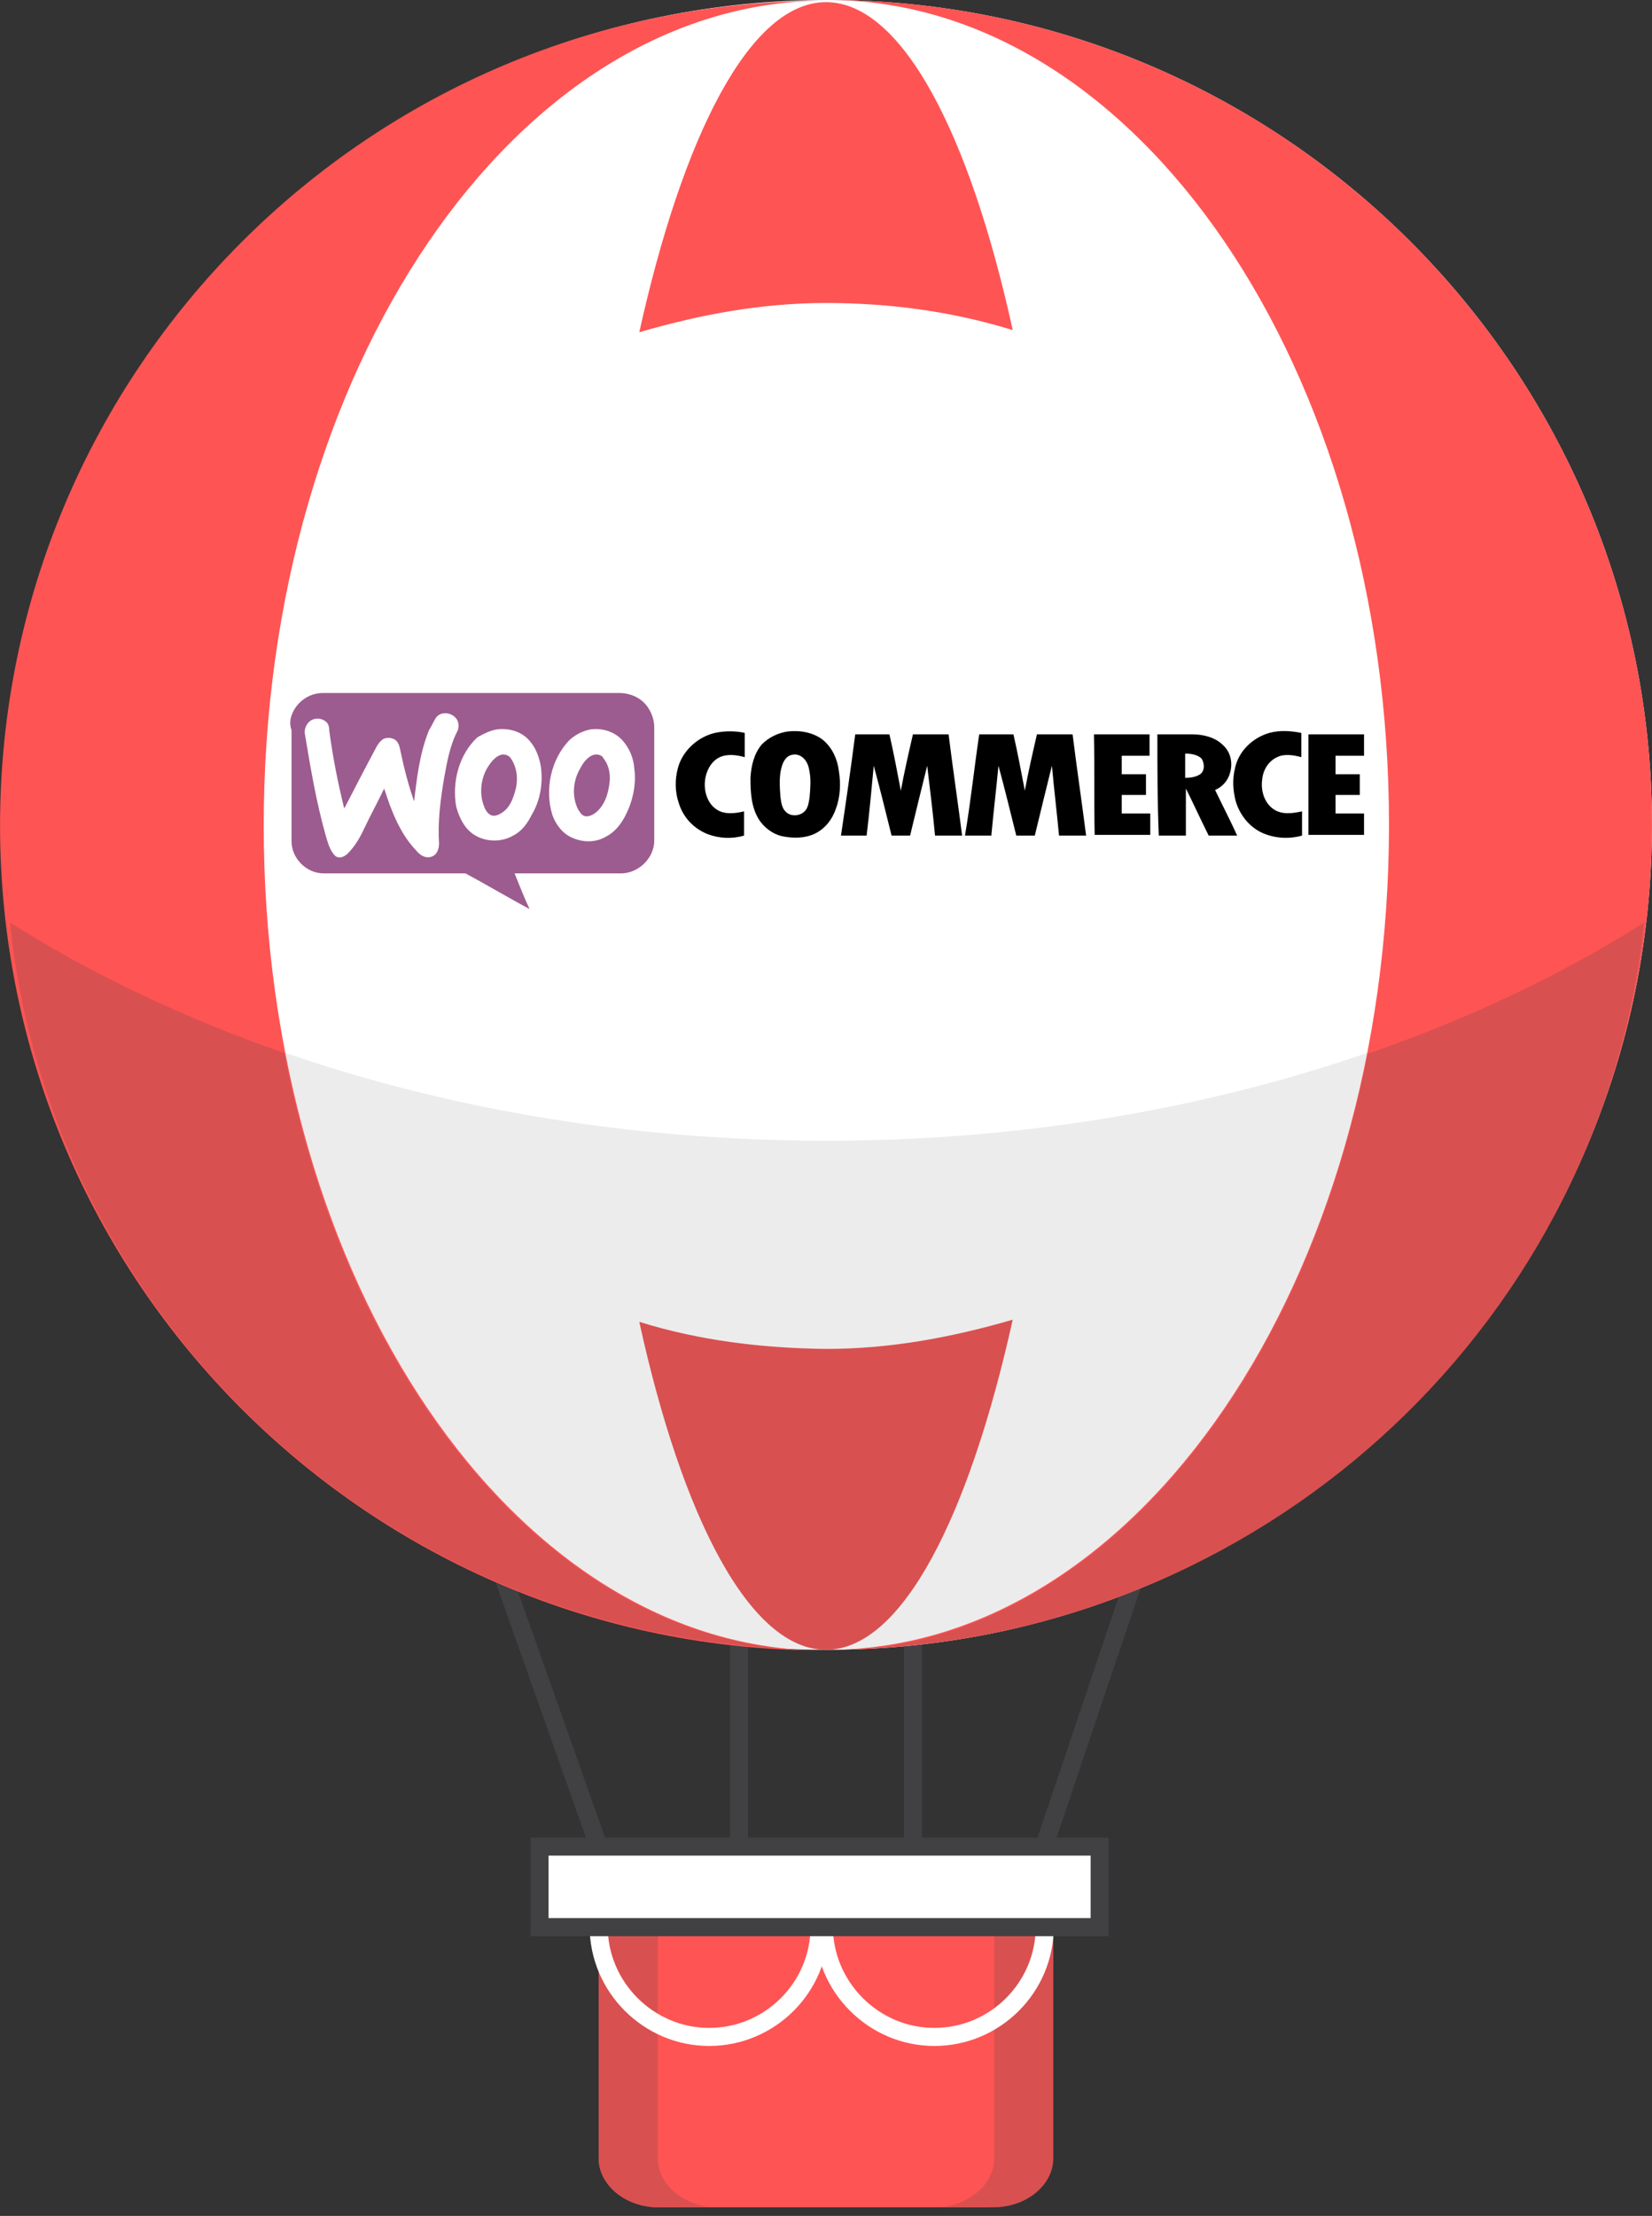 <svg width="135" height="181" viewBox="0 0 135 181" fill="none" xmlns="http://www.w3.org/2000/svg">
<rect x="0" y="0" width="135" height="181" fill="#333333" stroke="none"/>
<g clip-path="url(#clip0_3836_54500)">
<g clip-path="url(#clip1_3836_54500)">
<g clip-path="url(#clip2_3836_54500)">
<path d="M40.944 128.295L48.923 150.832" stroke="#414042" stroke-width="1.475" stroke-miterlimit="10"/>
<path d="M92.716 128.877L85.32 150.832" stroke="#414042" stroke-width="1.475" stroke-miterlimit="10"/>
<path d="M60.395 133.361V150.832" stroke="#414042" stroke-width="1.475" stroke-miterlimit="10"/>
<path d="M74.605 133.361V150.832" stroke="#414042" stroke-width="1.475" stroke-miterlimit="10"/>
<path d="M67.617 134.759C104.829 134.759 134.996 104.592 134.996 67.38C134.996 30.167 104.829 0 67.617 0C30.404 0 0.237 30.167 0.237 67.38C0.237 104.592 30.404 134.759 67.617 134.759Z" fill="white"/>
<path opacity="0.49" d="M0.878 75.3C4.372 108.669 32.907 134.701 67.558 134.701C102.209 134.701 130.745 108.669 134.239 75.3C116.768 86.365 93.299 93.178 67.558 93.178C41.818 93.178 18.348 86.423 0.878 75.3Z" fill="#D9D9D9"/>
<path d="M85.32 157.413V176.282C85.32 178.495 83.107 180.3 80.428 180.3H53.814C51.136 180.3 48.922 178.495 48.922 176.282V157.413H85.32Z" fill="#FF5454"/>
<path d="M53.756 176.282V157.413H48.922V176.282C48.922 178.495 51.136 180.3 53.814 180.3H58.648C55.969 180.3 53.756 178.495 53.756 176.282Z" fill="#D95050"/>
<path d="M81.244 176.282V157.413H86.077V176.282C86.077 178.495 83.864 180.3 81.186 180.3H76.352C79.031 180.3 81.244 178.495 81.244 176.282Z" fill="#D95050"/>
<path d="M66.976 157.355C66.976 162.363 62.899 166.382 57.949 166.382C52.999 166.382 48.922 162.305 48.922 157.355" stroke="white" stroke-width="1.475" stroke-miterlimit="10"/>
<path d="M85.379 157.355C85.379 162.363 81.302 166.382 76.352 166.382C71.402 166.382 67.325 162.305 67.325 157.355" stroke="white" stroke-width="1.475" stroke-miterlimit="10"/>
<path d="M89.863 150.832H44.089V157.413H89.863V150.832Z" fill="white" stroke="#414042" stroke-width="1.475" stroke-miterlimit="10"/>
<path d="M52.242 107.97C55.736 123.927 61.269 134.759 67.5 134.759C73.731 134.759 79.206 123.811 82.758 107.796C77.75 109.252 72.741 110.183 67.5 110.183C62.259 110.125 57.076 109.485 52.242 107.97Z" fill="#D95050"/>
<path d="M82.758 26.963C79.264 11.007 73.731 0.175 67.5 0.175C61.269 0.175 55.794 11.123 52.242 27.138C57.25 25.682 62.259 24.75 67.5 24.75C72.741 24.75 77.866 25.449 82.758 26.963Z" fill="#FF5454"/>
<path d="M67.617 0C92.949 0 113.507 30.166 113.507 67.38C113.507 104.593 92.949 134.759 67.617 134.759C104.83 134.759 134.996 104.593 134.996 67.38C134.996 30.166 104.83 0 67.617 0Z" fill="#FF5454"/>
<path d="M21.551 67.438C21.551 30.225 42.109 0.058 67.442 0.058C30.17 -4.69498e-05 0.004 30.225 0.004 67.438C0.004 104.651 30.17 134.817 67.383 134.817C42.051 134.817 21.551 104.651 21.551 67.438Z" fill="#FF5454"/>
<path d="M63.656 134.643C44.322 132.43 28.365 112.571 23.24 86.015C15.029 83.162 7.458 79.551 0.819 75.358C4.139 107.504 30.753 132.837 63.656 134.643Z" fill="#D95050"/>
<path d="M134.355 75.358C127.658 79.609 120.029 83.22 111.76 86.073C106.577 112.629 90.562 132.488 71.169 134.643C104.247 132.954 130.978 107.563 134.355 75.358Z" fill="#D95050"/>
<path d="M23.881 58.295C24.288 57.305 25.279 56.606 26.385 56.606C34.422 56.606 42.517 56.606 50.611 56.606C51.31 56.606 52.009 56.839 52.533 57.305C53.116 57.829 53.465 58.644 53.465 59.401C53.465 62.488 53.465 65.574 53.465 68.661C53.465 70.058 52.242 71.281 50.844 71.34C47.932 71.34 44.962 71.34 42.051 71.34C42.458 72.33 42.808 73.261 43.274 74.251C41.526 73.32 39.779 72.271 38.032 71.34C34.189 71.34 30.287 71.34 26.443 71.34C25.046 71.34 23.823 70.117 23.823 68.719C23.823 65.691 23.823 62.662 23.823 59.634C23.648 59.168 23.706 58.702 23.881 58.295Z" fill="#9C5C8F"/>
<path d="M35.703 58.528C36.169 58.062 36.984 58.236 37.334 58.761C37.508 59.052 37.508 59.401 37.392 59.692C36.751 60.915 36.518 62.313 36.285 63.594C35.994 65.341 35.761 67.088 35.878 68.894C35.878 69.36 35.703 69.884 35.179 70C34.713 70.117 34.305 69.826 34.014 69.476C32.675 68.078 31.976 66.215 31.393 64.409C30.869 65.516 30.287 66.564 29.763 67.671C29.413 68.428 29.006 69.127 28.423 69.709C28.19 69.942 27.783 70.175 27.433 69.942C26.967 69.534 26.793 68.835 26.618 68.253C25.861 65.574 25.395 62.837 24.929 60.042C24.813 59.576 25.046 59.052 25.453 58.819C25.803 58.644 26.269 58.644 26.618 58.935C26.851 59.11 26.909 59.401 26.909 59.692C27.2 61.847 27.608 63.944 28.132 66.04C29.006 64.351 29.879 62.663 30.753 61.032C30.869 60.799 31.044 60.566 31.277 60.391C31.568 60.217 32.092 60.217 32.383 60.508C32.616 60.741 32.675 61.09 32.733 61.381C33.024 62.779 33.373 64.118 33.839 65.458C34.072 63.478 34.305 61.498 35.062 59.634C35.295 59.285 35.47 58.819 35.703 58.528ZM40.653 59.576C41.585 59.459 42.633 59.751 43.274 60.508C43.798 61.09 44.089 61.905 44.205 62.662C44.38 64.002 44.147 65.4 43.448 66.564C43.099 67.263 42.633 67.904 41.934 68.253C40.944 68.835 39.605 68.777 38.673 68.137C37.916 67.612 37.508 66.739 37.275 65.865C36.926 63.885 37.508 61.614 39.022 60.217C39.547 59.925 40.129 59.634 40.653 59.576ZM40.886 61.672C40.42 61.847 40.129 62.255 39.896 62.604C39.255 63.594 39.139 64.934 39.605 65.982C39.721 66.273 39.954 66.564 40.245 66.623C40.595 66.681 40.944 66.448 41.177 66.273C41.76 65.807 41.992 65.05 42.167 64.351C42.342 63.536 42.225 62.663 41.76 61.964C41.585 61.672 41.177 61.556 40.886 61.672ZM48.282 59.576C49.214 59.459 50.204 59.751 50.844 60.45C51.427 61.09 51.776 61.905 51.834 62.779C52.009 64.06 51.718 65.4 51.136 66.564C50.786 67.263 50.262 67.962 49.563 68.311C48.631 68.894 47.408 68.835 46.418 68.253C45.778 67.846 45.37 67.205 45.137 66.564C44.497 64.468 45.021 62.022 46.535 60.45C47.059 59.984 47.641 59.692 48.282 59.576ZM48.457 61.672C47.991 61.847 47.641 62.313 47.408 62.779C46.826 63.769 46.71 65.05 47.234 66.098C47.408 66.39 47.583 66.681 47.932 66.681C48.282 66.681 48.631 66.448 48.864 66.215C49.447 65.632 49.68 64.875 49.796 64.06C49.913 63.361 49.796 62.546 49.33 61.964C49.214 61.672 48.806 61.556 48.457 61.672Z" fill="white"/>
<path d="M58.415 59.867C59.23 59.692 60.104 59.692 60.861 59.867C60.861 60.508 60.861 61.206 60.861 61.847C60.22 61.672 59.463 61.556 58.823 61.847C58.066 62.197 57.658 63.07 57.6 63.885C57.541 64.701 57.833 65.632 58.532 66.098C59.172 66.564 60.104 66.448 60.803 66.273C60.803 66.914 60.803 67.612 60.803 68.253C59.813 68.544 58.764 68.486 57.833 68.137C56.668 67.671 55.794 66.739 55.445 65.516C55.154 64.642 55.154 63.652 55.387 62.779C55.736 61.381 56.959 60.216 58.415 59.867ZM64.355 59.751C65.345 59.634 66.452 59.809 67.267 60.449C68.024 61.09 68.432 62.022 68.548 62.953C68.723 64.002 68.665 65.108 68.315 66.04C68.024 66.914 67.442 67.671 66.626 68.078C65.811 68.486 64.821 68.486 63.947 68.311C63.132 68.137 62.375 67.554 61.968 66.855C61.385 65.865 61.327 64.701 61.327 63.536C61.385 62.546 61.618 61.556 62.259 60.799C62.841 60.216 63.598 59.867 64.355 59.751ZM64.646 61.672C64.239 61.789 64.006 62.197 63.889 62.604C63.656 63.361 63.715 64.235 63.773 65.05C63.831 65.516 63.889 65.982 64.18 66.273C64.588 66.739 65.403 66.681 65.811 66.215C66.044 65.924 66.102 65.516 66.16 65.108C66.219 64.409 66.277 63.711 66.16 63.07C66.102 62.662 65.986 62.255 65.695 61.964C65.403 61.672 65.054 61.556 64.646 61.672ZM103.723 59.867C104.597 59.634 105.47 59.692 106.344 59.867C106.344 60.508 106.344 61.206 106.344 61.847C105.703 61.672 104.946 61.556 104.364 61.847C103.607 62.197 103.199 62.954 103.141 63.711C103.024 64.584 103.315 65.574 104.072 66.098C104.771 66.564 105.587 66.448 106.402 66.273C106.402 66.914 106.402 67.612 106.402 68.253C105.354 68.544 104.247 68.486 103.257 68.078C102.151 67.612 101.335 66.622 100.986 65.458C100.753 64.584 100.695 63.652 100.928 62.721C101.219 61.381 102.325 60.275 103.723 59.867ZM69.888 59.983C70.819 59.983 71.751 59.983 72.683 59.983C73.032 61.498 73.324 63.07 73.615 64.584C73.906 63.012 74.255 61.498 74.605 59.983C75.537 59.983 76.527 59.983 77.517 59.983C77.866 62.779 78.274 65.516 78.623 68.253C77.866 68.253 77.167 68.253 76.41 68.253C76.235 66.389 76.002 64.468 75.769 62.546C75.304 64.409 74.838 66.331 74.372 68.253C73.848 68.253 73.382 68.253 72.858 68.253C72.392 66.389 71.926 64.468 71.402 62.546C71.227 64.409 71.052 66.331 70.819 68.253C70.121 68.253 69.422 68.253 68.723 68.253C69.131 65.516 69.538 62.721 69.888 59.983ZM80.021 59.983C80.953 59.983 81.884 59.983 82.816 59.983C83.166 61.498 83.457 63.07 83.748 64.584C84.039 63.012 84.388 61.498 84.738 59.983C85.67 59.983 86.66 59.983 87.65 59.983C87.999 62.779 88.407 65.516 88.756 68.253C87.999 68.253 87.3 68.253 86.543 68.253C86.369 66.389 86.136 64.468 85.961 62.546C85.495 64.409 85.029 66.331 84.563 68.253C84.039 68.253 83.573 68.253 83.049 68.253C82.583 66.389 82.117 64.468 81.593 62.546C81.418 64.409 81.186 66.331 81.011 68.253C80.312 68.253 79.613 68.253 78.856 68.253C79.322 65.516 79.613 62.721 80.021 59.983ZM89.397 59.983C90.911 59.983 92.425 59.983 93.939 59.983C93.939 60.566 93.939 61.148 93.939 61.731C93.182 61.731 92.425 61.731 91.668 61.731C91.668 62.255 91.668 62.721 91.668 63.245C92.309 63.245 93.007 63.245 93.648 63.245C93.648 63.827 93.648 64.409 93.648 64.934C93.007 64.934 92.309 64.934 91.668 64.934C91.668 65.458 91.668 65.924 91.668 66.448C92.425 66.448 93.24 66.448 93.998 66.448C93.998 67.03 93.998 67.612 93.998 68.195C92.483 68.195 90.969 68.195 89.455 68.195C89.397 65.516 89.455 62.779 89.397 59.983ZM94.58 59.983C95.512 59.983 96.444 59.983 97.433 59.983C98.307 59.983 99.297 60.216 99.938 60.857C100.578 61.439 100.753 62.313 100.52 63.128C100.345 63.769 99.879 64.293 99.297 64.526C99.879 65.749 100.52 66.972 101.102 68.253C100.345 68.253 99.53 68.253 98.773 68.253C98.132 66.972 97.55 65.691 96.909 64.409C96.909 65.691 96.909 66.972 96.909 68.253C96.152 68.253 95.395 68.253 94.696 68.253C94.58 65.516 94.58 62.721 94.58 59.983ZM96.851 61.556C96.851 62.197 96.851 62.895 96.851 63.536C97.259 63.536 97.725 63.478 98.074 63.245C98.482 62.953 98.424 62.313 98.191 61.964C97.841 61.614 97.259 61.556 96.851 61.556ZM106.926 59.983C108.44 59.983 109.954 59.983 111.468 59.983C111.468 60.566 111.468 61.148 111.468 61.731C110.711 61.731 109.896 61.731 109.139 61.731C109.139 62.255 109.139 62.721 109.139 63.245C109.78 63.245 110.478 63.245 111.119 63.245C111.119 63.827 111.119 64.409 111.119 64.934C110.478 64.934 109.78 64.934 109.139 64.934C109.139 65.458 109.139 65.924 109.139 66.448C109.896 66.448 110.711 66.448 111.468 66.448C111.468 67.03 111.468 67.612 111.468 68.195C109.954 68.195 108.44 68.195 106.926 68.195C106.926 65.516 106.926 62.721 106.926 59.983Z" fill="black"/>
</g>
</g>
</g>
<defs>
<clipPath id="clip0_3836_54500">
<rect width="135" height="180.3" fill="white"/>
</clipPath>
<clipPath id="clip1_3836_54500">
<rect width="135" height="180.3" fill="white"/>
</clipPath>
<clipPath id="clip2_3836_54500">
<rect width="134.992" height="180.3" fill="white" transform="translate(0.004)"/>
</clipPath>
</defs>
</svg>
